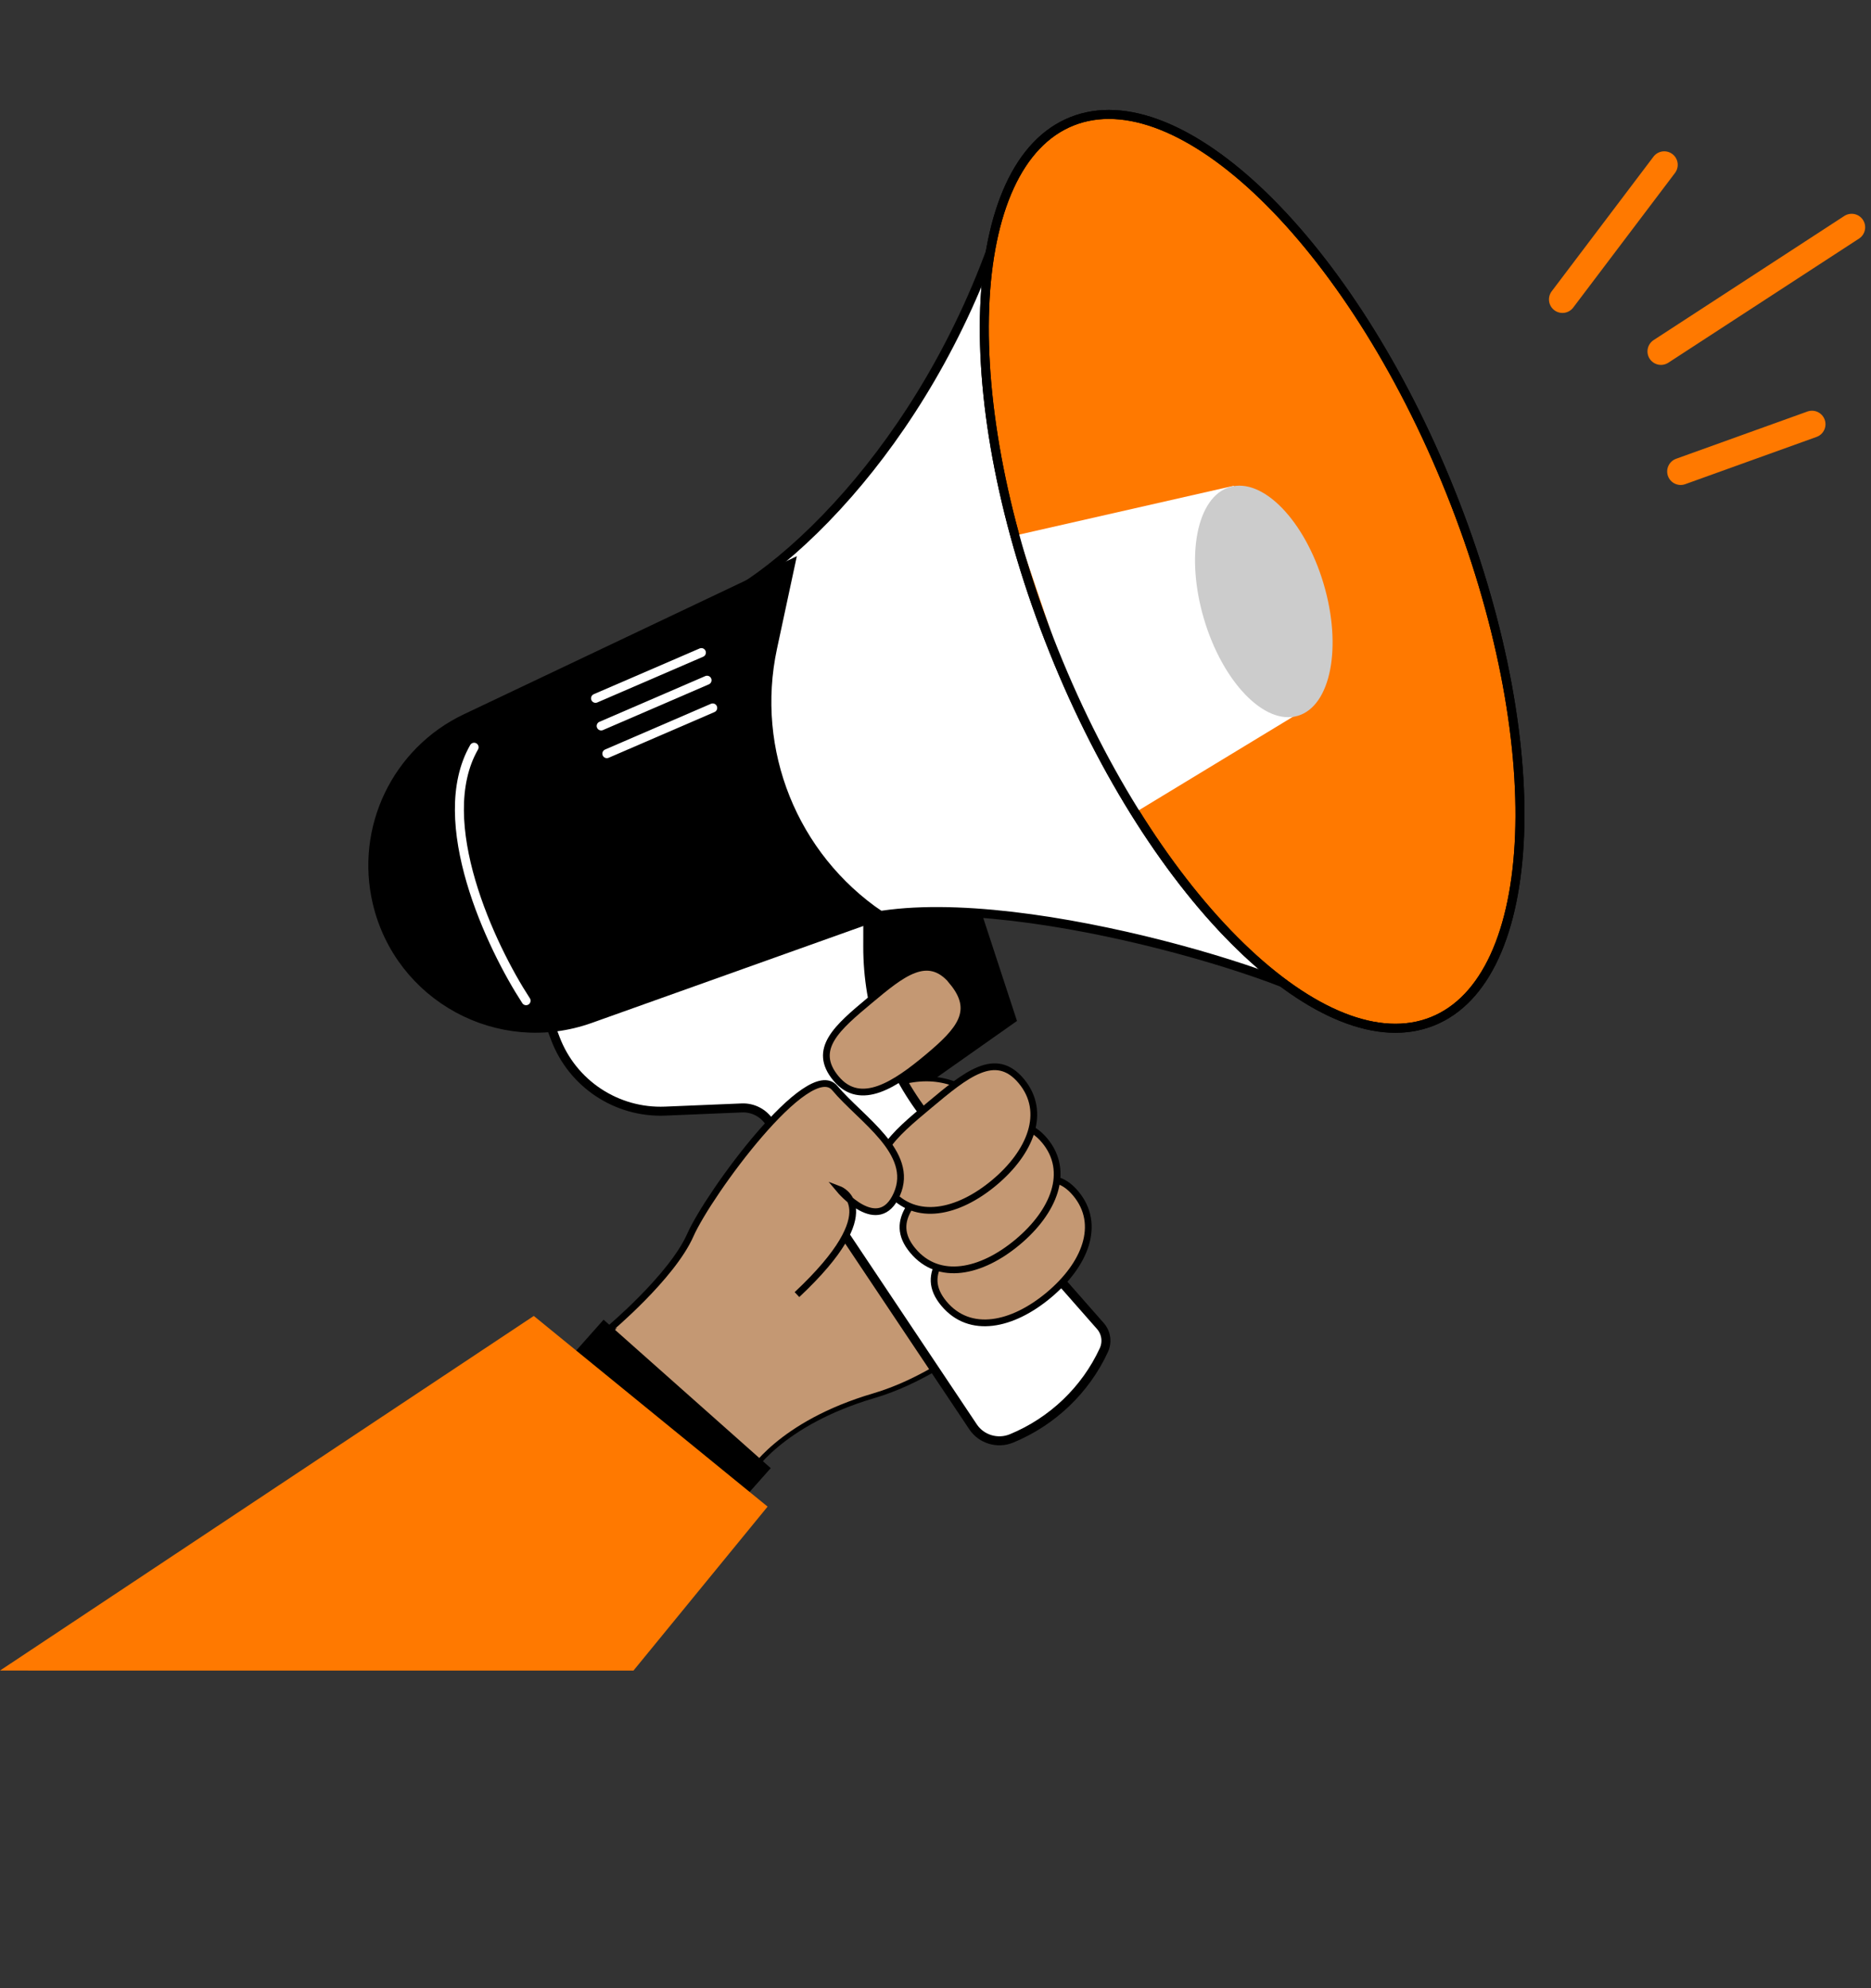 <svg width="208" height="221" viewBox="0 0 208 221" fill="none" xmlns="http://www.w3.org/2000/svg">
<rect x="0" y="0" width="208" height="221" fill="#333333" stroke="none"/>
<path d="M88.289 104.588L106.8 94.386L113.058 113.485L89.736 129.914L88.289 104.588Z" fill="black"/>
<path d="M83.381 163.794C83.381 163.794 86.606 158.244 97.153 155.141C107.7 152.038 117.108 141.321 117.108 141.321C117.108 141.321 112.861 104.821 89.532 127.171L66.203 149.522L83.369 163.78L83.381 163.794Z" fill="#C49873" stroke="black" stroke-width="0.54" stroke-miterlimit="10"/>
<path d="M60.564 112.326L96.477 100.824L96.469 105.22C96.457 112.071 98.753 118.727 102.985 124.115L112.45 136.163L112.459 136.173L112.468 136.184L122.331 147.398C122.975 148.131 123.128 149.175 122.721 150.062C120.683 154.499 116.97 158.03 112.451 159.89C110.906 160.526 109.103 159.992 108.18 158.61L85.522 124.706C84.844 123.692 83.686 123.103 82.467 123.154L73.95 123.508C68.564 123.731 63.641 120.476 61.737 115.433L60.564 112.326Z" fill="white" stroke="black"/>
<path d="M119.588 132.662C122.464 136.104 120.627 140.586 116.589 143.96C112.551 147.334 107.826 148.361 104.938 144.905C102.05 141.449 105.35 138.717 109.388 135.342C113.425 131.968 116.713 129.221 119.588 132.662Z" fill="#C49873" stroke="black" stroke-width="0.75" stroke-miterlimit="10"/>
<path d="M116.128 126.771C119.003 130.212 117.166 134.695 113.128 138.069C109.09 141.443 104.365 142.469 101.477 139.014C98.589 135.558 101.889 132.825 105.927 129.451C109.965 126.077 113.252 123.33 116.128 126.771Z" fill="#C49873" stroke="black" stroke-width="0.75" stroke-miterlimit="10"/>
<path d="M113.53 120.161C116.406 123.602 114.568 128.085 110.531 131.459C106.493 134.833 101.768 135.86 98.88 132.404C95.992 128.948 99.291 126.215 103.329 122.841C107.367 119.467 110.654 116.72 113.53 120.161Z" fill="#C49873" stroke="black" stroke-width="0.75" stroke-miterlimit="10"/>
<path d="M105.859 109.097C108.59 112.366 106.714 114.539 103.144 117.522C99.575 120.505 95.678 123.156 92.947 119.887C90.215 116.618 93.109 114.2 96.678 111.217C100.248 108.234 103.142 105.816 105.873 109.085L105.859 109.097Z" fill="#C49873" stroke="black" stroke-width="0.75" stroke-miterlimit="10"/>
<path d="M67.68 147.792C67.68 147.792 74.684 141.939 76.74 137.297C78.796 132.656 89.915 117.492 92.805 120.949C95.694 124.407 101.757 128.111 99.701 132.753C97.645 137.395 93.329 132.23 93.329 132.23C93.329 132.23 98.808 134.324 88.601 143.903" fill="#C49873"/>
<path d="M67.68 147.792C67.68 147.792 74.684 141.939 76.74 137.297C78.796 132.656 89.915 117.492 92.805 120.949C95.694 124.407 101.757 128.111 99.701 132.753C97.645 137.395 93.329 132.23 93.329 132.23C93.329 132.23 98.808 134.324 88.601 143.903" stroke="black" stroke-width="0.75" stroke-miterlimit="10"/>
<path d="M82.09 90.202C79.061 83.469 77.084 75.188 77.401 67.821C79.263 67.343 81.742 66.049 84.529 64.018C87.522 61.835 90.91 58.771 94.325 54.861C100.556 47.727 106.892 37.762 111.097 25.159C110.376 50.543 118.042 71.268 126.445 86.125C133.095 97.883 140.214 105.978 144.023 109.812C142.44 109.142 140.45 108.404 138.181 107.654C133.913 106.242 128.607 104.77 123.044 103.601C117.483 102.432 111.655 101.564 106.348 101.367C101.136 101.173 96.372 101.625 92.855 103.117C91.071 102.584 89.176 101.112 87.328 98.898C85.433 96.627 83.63 93.624 82.09 90.202Z" fill="white" stroke="black"/>
<path d="M161.254 54.669C166.822 68.559 169.342 82.119 168.932 92.802C168.727 98.144 167.79 102.744 166.156 106.3C164.523 109.853 162.208 112.339 159.25 113.525C156.291 114.711 152.9 114.513 149.264 113.071C145.626 111.629 141.772 108.95 137.934 105.228C130.258 97.786 122.713 86.241 117.145 72.351C111.577 58.461 109.058 44.901 109.467 34.217C109.672 28.875 110.609 24.276 112.243 20.719C113.876 17.166 116.191 14.68 119.15 13.494C122.108 12.308 125.5 12.506 129.135 13.948C132.773 15.391 136.627 18.07 140.466 21.791C148.141 29.233 155.686 40.779 161.254 54.669Z" fill="#FF7900" stroke="black"/>
<path d="M113.187 59.449L137.159 53.999L145.892 78.365L125.952 90.461L118.598 75.421L113.187 59.449Z" fill="white"/>
<ellipse cx="140.498" cy="66.854" rx="6.932" ry="13.265" transform="rotate(-16.569 140.498 66.854)" fill="#CCCCCC"/>
<path d="M161.254 54.669C166.822 68.559 169.342 82.119 168.932 92.802C168.727 98.144 167.79 102.744 166.156 106.3C164.523 109.853 162.208 112.339 159.25 113.525C156.291 114.711 152.9 114.513 149.264 113.071C145.626 111.629 141.772 108.95 137.934 105.228C130.258 97.786 122.713 86.241 117.145 72.351C111.577 58.461 109.058 44.901 109.467 34.217C109.672 28.875 110.609 24.276 112.243 20.719C113.876 17.166 116.191 14.68 119.15 13.494C122.108 12.308 125.5 12.506 129.135 13.948C132.773 15.391 136.627 18.07 140.466 21.791C148.141 29.233 155.686 40.779 161.254 54.669Z" stroke="black"/>
<path d="M41.931 100.349C39.972 92.049 44.076 83.507 51.781 79.849L87.883 62.711L85.891 72.004C83.437 83.45 88.188 95.202 97.816 101.741L65.622 113.233C55.463 116.86 44.408 110.848 41.931 100.349Z" fill="black" stroke="black"/>
<path d="M58.484 111.235C54.592 105.272 47.988 91.288 52.707 83.061" stroke="white" stroke-linecap="round"/>
<path d="M66.205 77.624L77.974 72.541" stroke="white" stroke-linecap="round"/>
<path d="M66.834 80.695L78.603 75.612" stroke="white" stroke-linecap="round"/>
<path d="M67.463 83.775L79.232 78.692" stroke="white" stroke-linecap="round"/>
<rect x="62.934" y="151.384" width="6.275" height="24.851" transform="rotate(-48.391 62.934 151.384)" fill="black"/>
<path d="M0 185.694L59.342 146.276L85.334 167.47L70.423 185.697L0 185.694Z" fill="#FF7900"/>
<path d="M173.699 33.285L185.014 18.32" stroke="#FF7900" stroke-width="3" stroke-linecap="round"/>
<path d="M186.84 52.408L201.44 47.155" stroke="#FF7900" stroke-width="3" stroke-linecap="round"/>
<path d="M184.651 39.061L205.85 25.264" stroke="#FF7900" stroke-width="3" stroke-linecap="round"/>
</svg>
